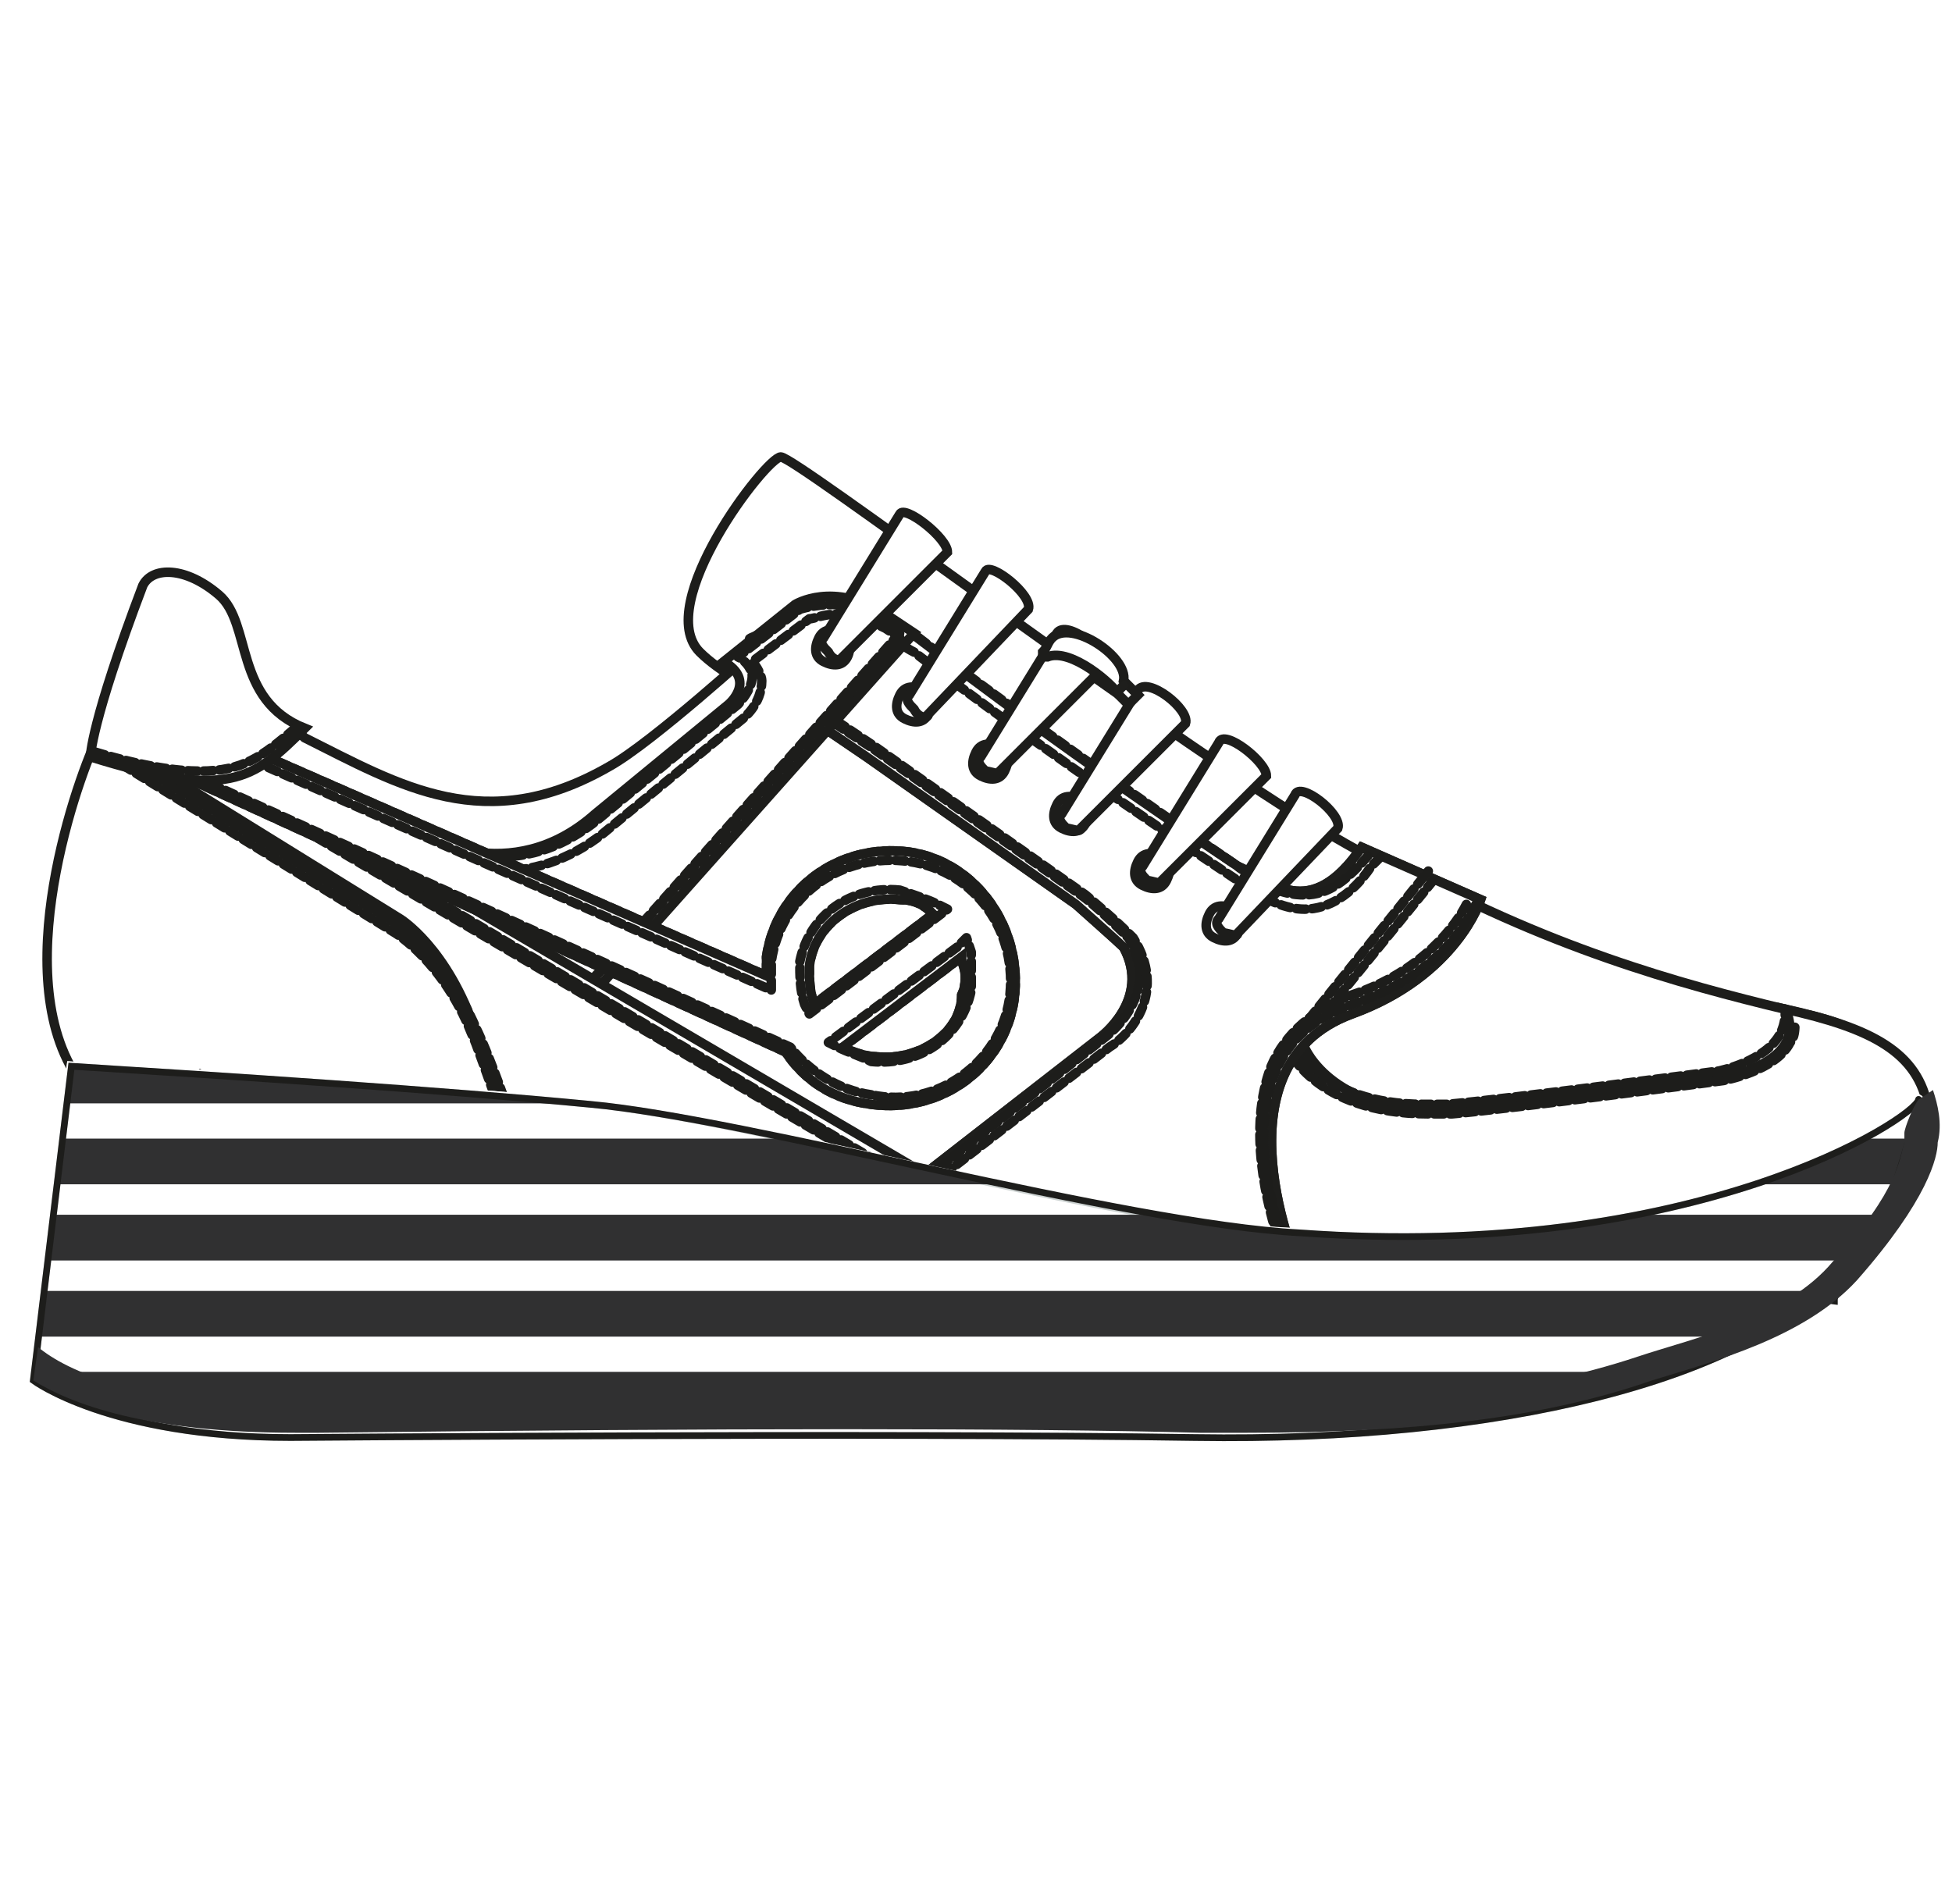 <?xml version="1.0" encoding="utf-8"?>
<!-- Generator: Adobe Illustrator 27.8.0, SVG Export Plug-In . SVG Version: 6.00 Build 0)  -->
<svg version="1.1" id="Calque_1" xmlns="http://www.w3.org/2000/svg" xmlns:xlink="http://www.w3.org/1999/xlink" x="0px" y="0px"
	 viewBox="0 0 41 40" style="enable-background:new 0 0 41 40;" xml:space="preserve">
<style type="text/css">
	.st0{fill:none;}
	.st1{clip-path:url(#SVGID_00000072996173946520453800000006335281259379776920_);}
	.st2{fill:#F6ECD8;}
	.st3{fill:none;stroke:#F6ECD8;stroke-width:4.000000e-02;stroke-miterlimit:10;}
	.st4{fill:#FFFFFF;stroke:#1D1D1B;stroke-width:0.2;stroke-miterlimit:10;}
	.st5{fill:none;stroke:#1D1D1B;stroke-width:0.2;stroke-linecap:round;stroke-linejoin:round;stroke-dasharray:0.2,0.13;}
	
		.st6{fill:url(#SVGID_00000091010692289224960850000017892814085070810506_);stroke:#1E1E1C;stroke-width:0.2;stroke-miterlimit:10;}
	.st7{fill:url(#SVGID_00000073001280028496865280000006528766473660553649_);}
	.st8{fill:none;stroke:#1E1E1C;stroke-width:0.2;stroke-miterlimit:10;}
	.st9{fill:#FFFFFF;}
	
		.st10{fill:url(#SVGID_00000125572267819080318430000011139765474750989238_);stroke:#1E1E1C;stroke-width:0.2;stroke-miterlimit:10;}
	
		.st11{fill:none;stroke:#1E181A;stroke-width:8.000000e-02;stroke-linecap:round;stroke-linejoin:round;stroke-dasharray:0.51,0.34;}
	.st12{fill:#FFFFFF;stroke:#1E1E1C;stroke-width:0.21;stroke-miterlimit:10;}
	.st13{clip-path:url(#SVGID_00000129924148414789582000000018390473081376787900_);}
	.st14{clip-path:url(#SVGID_00000110466117581771231310000015119122455915215270_);}
	.st15{fill:none;stroke:#FFFFFF;stroke-width:1.59;stroke-linecap:round;stroke-linejoin:round;}
	.st16{fill:none;stroke:#FFFFFF;stroke-width:0.2;stroke-miterlimit:10;}
	.st17{fill:none;stroke:#1E1E1C;stroke-width:0.2;stroke-linecap:round;stroke-linejoin:round;stroke-dasharray:0.66,0.66;}
	.st18{clip-path:url(#SVGID_00000085947466753808532250000015423229343112531361_);}
	.st19{fill:#D28FBE;}
	.st20{clip-path:url(#SVGID_00000123423509100317930430000010941116668526033852_);}
	.st21{fill:none;stroke:#CCD2D1;stroke-width:0.14;stroke-miterlimit:10;}
	.st22{clip-path:url(#SVGID_00000105411927843762906480000002323515477907830917_);}
	.st23{fill:none;stroke:#303031;stroke-width:0.96;stroke-miterlimit:10;}
	.st24{fill:none;stroke:#1D1D1B;stroke-width:0.14;stroke-miterlimit:10;}
	.st25{fill:#303031;}
</style>
<pattern  y="40" width="7.9" height="8.2" patternUnits="userSpaceOnUse" id="Nouvelle_nuance_de_motif_9" viewBox="0 -8.2 7.9 8.2" style="overflow:visible;">
	<g>
		<rect y="-8.2" class="st0" width="7.9" height="8.2"/>
		<g>
			<rect x="0" y="-8.2" class="st0" width="7.9" height="8.2"/>
			<g>
				<defs>
					<rect id="SVGID_1_" x="0" y="-8.2" width="7.9" height="8.2"/>
				</defs>
				<clipPath id="SVGID_00000158026365043166913740000016015992198924249263_">
					<use xlink:href="#SVGID_1_"  style="overflow:visible;"/>
				</clipPath>
				<g style="clip-path:url(#SVGID_00000158026365043166913740000016015992198924249263_);">
					<path class="st2" d="M0.6-6.9H0v0.6c0.4,0,0.9,0.1,0.9,0.2S0.4-5.9,0-5.9v0.6h0.5c0.4,0,1.6,0.9,1.6,1.3S0.9-2.8,0.5-2.8H0v0.7
						c0.4,0,0.9,0.1,0.9,0.2c0,0.1-0.6,0.2-0.9,0.2v0.5h0.6C1-1.2,2.1-0.4,2.2,0h3.6C5.9-0.4,7-1.2,7.4-1.2h0.5v-0.5
						C7.6-1.8,7-1.9,7-2s0.5-0.2,0.9-0.2v-0.7H7.4C7-2.8,5.8-3.8,5.8-4.1S7-5.4,7.4-5.4h0.5V-6C7.6-6,7-6.1,7-6.2s0.5-0.2,0.9-0.2
						v-0.6H7.4c-0.4,0-1.6-0.9-1.6-1.2H2.2C2.1-7.8,1-6.9,0.6-6.9L0.6-6.9z M4.5-3.2c0.4,0,1.6,0.9,1.6,1.3S4.9-0.7,4.5-0.7H3.4
						C3-0.7,1.8-1.6,1.8-2S3-3.2,3.4-3.2H4.5z M3.4-7.4h1.1c0.4,0,1.6,0.9,1.6,1.3S4.9-4.9,4.5-4.9H3.4C3-4.9,1.8-5.8,1.8-6.1
						S3-7.4,3.4-7.4z"/>
					<path class="st3" d="M7.9-1.8C7.6-1.8,7-1.9,7-2s0.5-0.2,0.9-0.2 M7.9-2.8H7.4C7-2.8,5.8-3.8,5.8-4.1S7-5.3,7.4-5.3h0.5
						 M7.9-5.9C7.6-5.9,7-6,7-6.1s0.5-0.2,0.9-0.2 M7.9-6.9H7.4c-0.4,0-1.6-0.9-1.6-1.3 M2.2-8.2C2.1-7.8,1-6.9,0.6-6.9H0 M0-6.3
						c0.4,0,0.9,0.1,0.9,0.2S0.4-5.9,0-5.9 M0-5.3h0.5c0.4,0,1.6,0.9,1.6,1.3S0.9-2.8,0.5-2.8H0 M0-2.2c0.4,0,0.9,0.1,0.9,0.2
						c0,0.1-0.6,0.2-0.9,0.2 M0-1.2h0.6C1-1.2,2.1-0.4,2.2,0 M5.8,0C5.9-0.4,7-1.2,7.4-1.2h0.5 M4.5-3.2c0.4,0,1.6,0.9,1.6,1.3
						S4.9-0.7,4.5-0.7H3.4C3-0.7,1.8-1.6,1.8-2S3-3.2,3.4-3.2H4.5z M3.4-7.4h1.1c0.4,0,1.6,0.9,1.6,1.3S4.9-4.9,4.5-4.9H3.4
						C3-4.9,1.8-5.8,1.8-6.1S3-7.4,3.4-7.4z"/>
				</g>
			</g>
		</g>
	</g>
</pattern>
<rect x="0.6" class="st0" width="40" height="40"/>
<path class="st4" d="M29.9,18.6c-0.8-0.4-1.7-0.9-2.7-1.5c-3.5-2.2-10.5-7.5-10.8-7.5c-0.3,0-2.7,3.1-1.7,4.1c0.8,0.8,3,1.7,4.1,1.9
	c0.9-0.6-0.7-1.2,1.4,0.1c0.3,0.2,8.4,6.9,8.6,7C28.9,22.7,30.8,20.9,29.9,18.6L29.9,18.6z"/>
<path class="st4" d="M39.8,23.5c-0.2-1.2-0.1-1.8-1.9-2.2c-2.1-0.5-4.9-1.2-8.1-2.9c-0.9,1.7-2.6,1.3-3.3,1
	c-4.2-2.8-6.3-4.6-6.6-4.8c-1.7-1.2-3-1.9-4-1c0,0-2.2,2-3.1,2.5c-2.6,1.5-4.4,0.4-6.4-0.6C6.1,15.2,3.1,13,3,13.5
	c-0.1,0.2-0.2,0.9-0.3,1.1c-0.4,0.7-0.6,1.6-0.9,2.4c-0.9,2.3-0.7,4.2,0,5.1L2,22c0.3,0.5,0.4,0.7,0.1,0h0c0.1,0.1,0,0.2,0.1,0.2
	c0.1,0.1,0.2,0.1,0.3,0.2c0.4,0.2,0.8,0.5,1.2,0.7c0.7,0.4,1.5,0.8,2.2,1.2c0.6,0.2,1.5,4.2,2.2,4.4c0.8-0.1,2.3-4.1,2.9-4.2
	l4.2,4.7c0-0.1,0-0.1,0.1-0.2l-4-4.5l0.3-0.2l11.6,5.2c0.1-0.1,0.2-0.1,0.4-0.2c1.4,0.1,2.9,0.1,4.2,0c0.4,0.1,0.7,0.2,1,0
	c2.3-0.1,3.9-0.3,3.9-0.3c-0.1-0.3,4.8-1.2,4.7-1.4l0.2-0.5l0.8,0.1c0-0.1,0.2-0.4,0.3-0.4C38.8,26.5,39.7,23.7,39.8,23.5L39.8,23.5
	z"/>
<path class="st4" d="M37.5,27.7l0.2-0.5l0.8,0.1c0-0.1,0.2-0.4,0.3-0.4c0.1-0.2,1.1-1.7,1.5-3.1c0.1-0.4,0.2-0.5,0.2-0.5
	c-0.2-1.2-1.2-1.7-3-2.1c0.5,1.1-1.2,1.4-1.2,1.4s-4.5,0.5-5.7,0.7c-2.6,0.2-3.2-1.3-3.2-1.3l0.3-1.5l-1.7,1.8l-3.8,3.6
	c0,0,0.1,3.4,0,3.6l1.2,0.2c0.1-0.1,0.2-0.1,0.4-0.2c1.4,0.1,2.9,0.1,4.2,0c0.4,0.1,0.7,0.2,1,0c2.3-0.1,3.9-0.3,3.9-0.3
	C32.7,28.8,37.5,27.9,37.5,27.7L37.5,27.7z"/>
<path class="st5" d="M27.3,20.8l-0.2,1l0,0c0,0.1,0.6,1.4,2.8,1.4c0.2,0,0.4,0,0.5,0c1.2-0.1,5.7-0.7,5.7-0.7s1-0.2,1.3-0.8
	c0.1-0.2,0.1-0.4,0.1-0.5"/>
<path class="st5" d="M27.1,21.3L27,21.8l0,0.1c0,0.1,0.6,1.5,3,1.5c0.2,0,0.4,0,0.5,0c1.2-0.1,5.7-0.7,5.7-0.7c0,0,1.1-0.2,1.4-0.8
	c0.1-0.1,0.1-0.3,0.1-0.4"/>
<linearGradient id="SVGID_00000156548778741639584090000017115531275197882047_" gradientUnits="userSpaceOnUse" x1="15.72" y1="22.329" x2="31.17" y2="22.329" gradientTransform="matrix(1 0 0 -1 0 42)">
	<stop  offset="0" style="stop-color:#C3A556"/>
	<stop  offset="0.18" style="stop-color:#E3CD95"/>
	<stop  offset="0.45" style="stop-color:#F0DFB1"/>
	<stop  offset="0.59" style="stop-color:#D9C182"/>
	<stop  offset="1" style="stop-color:#D1B878"/>
</linearGradient>
<path style="fill:url(#SVGID_00000156548778741639584090000017115531275197882047_);stroke:#1E1E1C;stroke-width:0.2;stroke-miterlimit:10;" d="
	M15.7,14.2c1-0.9,0.4,0,0.9-0.4c1.2-1,1.2-1.4,2.4-0.6c0.3,0.2,2.8,2.2,7,5c0.7,0.3,1.5,1.2,2.6-0.4l2.5,1.1c0,0-0.5,1.6-2.7,2.4
	c-3,1.1-1.1,5.4-1.1,5.4l-8.7-1.4l4.5-3.5c0,0,1.1-0.8,0.5-1.9c-0.1-0.1-1-0.9-1-0.9l-4.4-3.1L15.7,14.2L15.7,14.2z"/>
<linearGradient id="SVGID_00000062161160076636981050000005033140216617956240_" gradientUnits="userSpaceOnUse" x1="15.72" y1="22.329" x2="31.17" y2="22.329" gradientTransform="matrix(1 0 0 -1 0 42)">
	<stop  offset="0.36" style="stop-color:#FFFFFF"/>
	<stop  offset="0.5" style="stop-color:#FFFFFF"/>
	<stop  offset="0.63" style="stop-color:#FFFFFF"/>
</linearGradient>
<path style="fill:url(#SVGID_00000062161160076636981050000005033140216617956240_);" d="M15.7,14.2c1-0.9,0.4,0,0.9-0.4
	c1.2-1,1.2-1.4,2.4-0.6c0.3,0.2,2.8,2.2,7,5c0.7,0.3,1.5,1.2,2.6-0.4l2.5,1.1c0,0-0.5,1.6-2.7,2.4c-3,1.1-1.1,5.4-1.1,5.4l-8.7-1.4
	l4.5-3.5c0,0,1.1-0.8,0.5-1.9c-0.1-0.1-1-0.9-1-0.9l-4.4-3.1L15.7,14.2L15.7,14.2z"/>
<path class="st8" d="M15.7,14.2c1-0.9,0.4,0,0.9-0.4c1.2-1,1.2-1.4,2.4-0.6c0.3,0.2,2.8,2.2,7,5c0.7,0.3,1.5,1.2,2.6-0.4l2.5,1.1
	c0,0-0.5,1.6-2.7,2.4c-3,1.1-1.1,5.4-1.1,5.4l-8.7-1.4l4.5-3.5c0,0,1.1-0.8,0.5-1.9c-0.1-0.1-1-0.9-1-0.9l-4.4-3.1L15.7,14.2
	L15.7,14.2z"/>
<path class="st5" d="M31,19c-0.2,0.4-0.8,1.5-2.6,2.1c-0.8,0.3-1.3,0.7-1.6,1.4c-0.6,1.4,0,3.2,0.3,3.9L19,25.1l4.2-3.3
	c0.4-0.3,1.1-1.1,0.5-2.1c-0.1-0.1-0.7-0.7-1-0.9l-4.4-3.1l-2.9-1.9c0.2-0.2,0.3-0.2,0.3-0.3s0.1-0.1,0.3-0.2c0.6-0.5,1-0.7,1.5-0.7
	c0.4,0,0.8,0.2,1.5,0.6c0,0,0.2,0.1,0.3,0.2c0.9,0.7,3.2,2.4,6.7,4.8c0.1,0.1,0.2,0.1,0.3,0.2c0.3,0.2,0.6,0.4,1.1,0.4
	c0.5,0,0.9-0.3,1.4-0.9"/>
<path class="st5" d="M30.8,19c-0.2,0.4-0.9,1.4-2.4,1.9c-0.8,0.3-1.4,0.8-1.7,1.5c-0.5,1.3-0.1,2.9,0.2,3.8L19.4,25l3.9-3
	c0.5-0.3,1.2-1.2,0.5-2.3c-0.1-0.1-0.4-0.4-1-0.9l-4.4-3.1l-2.7-1.8c0.1-0.1,0.1-0.1,0.1-0.1c0,0,0.1-0.1,0.3-0.2
	c0.6-0.5,1-0.7,1.4-0.7c0.4,0,0.8,0.2,1.4,0.6c0,0,0.1,0.1,0.3,0.2c0.9,0.7,3.2,2.4,6.8,4.8c0.1,0.1,0.2,0.1,0.3,0.2
	c0.3,0.2,0.7,0.4,1.1,0.4c0.5,0,1-0.3,1.4-0.9L29,18"/>
<path class="st4" d="M8.8,17.5c0,0,1.9,1.2,3.7-0.4l2.8-2.3c0,0,0.6-0.5-0.1-0.9l1.5-1.2c0,0,0.8-0.5,1.9,0.2l0.6,0.4l-7.3,8.2l-7-1
	l-0.4-5.1L8.8,17.5L8.8,17.5z"/>
<path class="st5" d="M5,20.4l-0.3-4.9l4.1,2c0,0,0.8,0.5,1.7,0.5c0.8,0,1.5-0.3,2.2-0.9l2.8-2.3c0,0,0.3-0.3,0.3-0.6
	c0-0.1-0.1-0.3-0.3-0.4l1.3-1c0,0,0.3-0.1,0.7-0.1s0.7,0.1,1,0.3l0.4,0.3l-7.1,8C11.8,21.4,5,20.4,5,20.4z"/>
<path class="st5" d="M5.2,20.3l-0.3-4.6l0.2,0l3.6,2.1c0,0,0.8,0.5,1.8,0.5c0.8,0,1.6-0.3,2.3-0.9l2.8-2.3c0,0,0.4-0.3,0.4-0.8
	c0-0.1-0.1-0.3-0.2-0.4l1.2-0.9c0.1,0,0.3-0.1,0.6-0.1c0.3,0,0.6,0.1,1,0.3l0.3,0.2l-7,7.8L5.2,20.3L5.2,20.3z"/>
<path class="st9" d="M3.3,15.2l16.2,9.5l-3.7,2.3c0,0-10-2-10.5-2.5c-0.5-0.4-2.2-6.3-2.2-6.3S3.3,15.2,3.3,15.2z"/>
<path class="st4" d="M3.3,15.2l16.2,9.5l-3.7,2.3c0,0-10-2-10.5-2.5c-0.5-0.4-2.2-6.3-2.2-6.3S3.3,15.2,3.3,15.2z"/>
<pattern  id="SVGID_00000004520025134436082680000011232584528846573737_" xlink:href="#Nouvelle_nuance_de_motif_9" patternTransform="matrix(1.3 0 0 -1.3 1440.792 -22690.633)">
</pattern>
<path style="fill:url(#SVGID_00000004520025134436082680000011232584528846573737_);stroke:#1E1E1C;stroke-width:0.2;stroke-miterlimit:10;" d="
	M8.9,20.5C8.9,20.5,9,20.5,8.9,20.5c-0.7-0.3-1.5-0.6-2.2-1c-0.7-0.3-1.4-0.7-2-1.1l0.2,2.1l3.8,0.5C8.6,20.9,8.7,20.6,8.9,20.5
	L8.9,20.5z"/>
<path class="st5" d="M15.7,26.9c-3.9-0.8-10.1-2.1-10.4-2.4c-0.3-0.3-1.5-3.9-2.1-6.1l0.2-2.9l15.7,9.3L15.7,26.9L15.7,26.9z"/>
<path class="st5" d="M15.7,26.8c-4.7-1-10-2.1-10.3-2.4c-0.2-0.2-1.2-2.9-2-6l0.2-2.6l15.3,9L15.7,26.8L15.7,26.8z"/>
<path class="st4" d="M8.4,19.3l-6.3-3.9c-0.3,0.5-2,4.9-0.5,7.2l-0.1,0.5c0.3,0.5,0.9,2.9,0.6,2.2l-0.3-1.2c0.1,0.1,0.8,1.4,0.8,1.4
	c0.1,0.1,1,1.2,1.1,1.2c0.4,0.2-0.7-3.9-0.3-3.6c0.7,0.4,1.5,0.8,2.2,1.2c0.2,0,0.3,0.4,0.5,0.9l0.5-0.1l5.2,1.2
	c0,0-1.6-4.1-1.8-4.6C9.4,19.9,8.4,19.3,8.4,19.3L8.4,19.3z"/>
<path class="st5" d="M2.3,15.7l6,3.7c0,0,1,0.6,1.7,2.2c0.1,0.2,0.4,0.9,0.7,1.8"/>
<path class="st5" d="M2.3,15.9l6,3.7c0,0,1,0.6,1.6,2.1c0.1,0.2,0.3,0.8,0.7,1.9"/>
<line class="st11" x1="4.2" y1="22.5" x2="4.2" y2="22.5"/>
<line class="st11" x1="4.2" y1="22.5" x2="4.2" y2="22.5"/>
<path class="st12" d="M8.5,23.9c-0.1,0.3-0.1,0.6-0.1,0.6C8.4,24.6,8.7,24.2,8.5,23.9z"/>
<g>
	<g>
		<path class="st4" d="M17.8,13.8c-0.1,0.2-0.3,0.2-0.5,0.1c-0.2-0.1-0.2-0.3-0.1-0.5s0.3-0.2,0.5-0.1
			C17.8,13.4,17.9,13.6,17.8,13.8z"/>
		<path class="st4" d="M19.9,11.6l-2.2,2.2c0,0.1-0.2,0.1-0.3-0.1l0,0c-0.1-0.1-0.2-0.2-0.1-0.3l1.6-2.6
			C19,10.6,19.9,11.3,19.9,11.6L19.9,11.6z"/>
	</g>
	<g>
		<path class="st4" d="M19.5,15c-0.1,0.2-0.3,0.2-0.5,0.1c-0.2-0.1-0.2-0.3-0.1-0.5s0.3-0.2,0.5-0.1C19.6,14.6,19.6,14.8,19.5,15z"
			/>
		<path class="st4" d="M21.6,12.8L19.5,15c0,0.1-0.2,0.1-0.3-0.1l0,0c-0.1-0.1-0.2-0.2-0.1-0.3l1.6-2.6
			C20.8,11.8,21.7,12.5,21.6,12.8L21.6,12.8z"/>
	</g>
	<g>
		<path class="st4" d="M21.1,16.2c-0.1,0.2-0.3,0.2-0.5,0.1s-0.2-0.3-0.1-0.5s0.3-0.2,0.5-0.1C21.2,15.8,21.2,16,21.1,16.2z"/>
		<path class="st4" d="M23.2,14l-2.2,2.2c0,0.1-0.2,0-0.3,0l0,0c-0.1-0.1-0.2-0.2-0.1-0.3l1.6-2.6C22.4,13,23.3,13.7,23.2,14
			L23.2,14z"/>
	</g>
	<g>
		<path class="st4" d="M22.8,17.3c-0.1,0.2-0.3,0.2-0.5,0.1s-0.2-0.3-0.1-0.5s0.3-0.2,0.5-0.1S22.9,17.2,22.8,17.3z"/>
		<path class="st4" d="M24.9,15.2l-2.2,2.2c0,0.1-0.2,0-0.3,0l0,0c-0.1-0.1-0.2-0.2-0.1-0.3l1.6-2.6C24.1,14.2,25,14.9,24.9,15.2
			L24.9,15.2z"/>
	</g>
	<g>
		<path class="st4" d="M24.5,18.5c-0.1,0.2-0.3,0.2-0.5,0.1s-0.2-0.3-0.1-0.5s0.3-0.2,0.5-0.1S24.6,18.3,24.5,18.5z"/>
		<path class="st4" d="M26.6,16.3l-2.2,2.2c0,0.1-0.2,0-0.3,0l0,0c-0.1-0.1-0.2-0.2-0.1-0.3l1.6-2.6C25.7,15.3,26.6,16,26.6,16.3
			L26.6,16.3z"/>
	</g>
	<g>
		<path class="st4" d="M26,19.6c-0.1,0.2-0.3,0.2-0.5,0.1s-0.2-0.3-0.1-0.5s0.3-0.2,0.5-0.1S26.1,19.4,26,19.6z"/>
		<path class="st4" d="M28.1,17.4L26,19.6c0,0.1-0.2,0-0.3,0l0,0c-0.1-0.1-0.2-0.2-0.1-0.3l1.6-2.6C27.3,16.4,28.2,17.1,28.1,17.4
			L28.1,17.4z"/>
	</g>
</g>
<g>
	<defs>
		<path id="SVGID_00000023961561920979330150000001588685573802705342_" d="M12.4,23.2c-3.1-0.3-7.7-0.6-10.9-0.8L0.7,29
			c0,0,1.6,1.2,5.4,1.2c0,0,12.7-0.1,19,0c6.4,0.1,10.7-0.7,12.6-2.9c0,0,1.5-0.7,2-1.9c0.5-1.2,0.5-2.2,0.4-2.2
			c-0.1,0.4-4.6,3.4-12.9,2.8C23.6,25.8,15.7,23.5,12.4,23.2L12.4,23.2z"/>
	</defs>
	<clipPath id="SVGID_00000165220888703143034970000003888341396592907432_">
		<use xlink:href="#SVGID_00000023961561920979330150000001588685573802705342_"  style="overflow:visible;"/>
	</clipPath>
	<g style="clip-path:url(#SVGID_00000165220888703143034970000003888341396592907432_);">
		<path class="st9" d="M26,23.7c-0.3,0-0.6,0-0.9,0c-3.6-0.2-10-0.5-18.5-0.8c-0.3,0-0.5,0-0.5,0c-3.1-0.2-4.6-1-5.4-1.5L1,20.8
			c0.7,0.5,2.2,1.2,5.1,1.4c0,0,0.2,0,0.5,0c8.5,0.3,14.9,0.6,18.5,0.8c4.3,0.3,8.4,0.1,10.6-0.5c1.1-0.3,3.1-0.8,4.1-1.9l0.4,0.4
			c-1.1,1.2-3.2,1.8-4.4,2.1C33.3,23.8,29.3,23.9,26,23.7z"/>
	</g>
</g>
<path class="st5" d="M19.1,17.9c-1.5-0.2-2.8,0.8-3,2.2c0,0.1,0,0.3,0,0.4L3.1,14.8l-0.8,0.8l14.2,6.5c0.4,0.6,1,1,1.8,1.1
	c1.5,0.2,2.8-0.8,3-2.2C21.5,19.5,20.5,18.1,19.1,17.9L19.1,17.9z M17.1,21.1C17,20.8,17,20.6,17,20.3c0.1-0.9,1-1.5,1.9-1.4
	c0.3,0,0.5,0.1,0.7,0.3l0,0L17.1,21.1L17.1,21.1L17.1,21.1z M18.4,22.2c-0.2,0-0.5-0.1-0.7-0.2l0,0l2.5-1.9l0,0l0,0.1
	c0.1,0.2,0.1,0.5,0,0.7C20.2,21.7,19.3,22.3,18.4,22.2L18.4,22.2z"/>
<path class="st4" d="M19.1,17.9c-1.5-0.2-2.8,0.8-3,2.2c0,0.1,0,0.3,0,0.4L3.1,14.8l-0.8,0.8l14.2,6.5c0.4,0.6,1,1,1.8,1.1
	c1.5,0.2,2.8-0.8,3-2.2C21.5,19.5,20.5,18.1,19.1,17.9L19.1,17.9z M17.1,21.1C17,20.8,17,20.6,17,20.3c0.1-0.9,1-1.5,1.9-1.4
	c0.3,0,0.5,0.1,0.7,0.3l0,0L17.1,21.1L17.1,21.1L17.1,21.1z M18.4,22.2c-0.2,0-0.5-0.1-0.7-0.2l0,0l2.5-1.9l0,0l0,0.1
	c0.1,0.2,0.1,0.5,0,0.7C20.2,21.7,19.3,22.3,18.4,22.2L18.4,22.2z"/>
<path class="st5" d="M18.3,23c-0.7-0.1-1.3-0.5-1.7-1l0,0L2.3,15.5L3.1,15l13.1,5.8v-0.2c0-0.1,0-0.2,0-0.4c0.2-1.4,1.5-2.3,2.9-2.1
	c1.4,0.2,2.3,1.5,2.1,2.9C21,22.3,19.7,23.3,18.3,23z M20.1,19.9l-2.7,2l0.2,0.1c0.2,0.1,0.5,0.2,0.7,0.3c1,0.1,1.9-0.5,2.1-1.5
	c0-0.3,0-0.5,0-0.8l-0.1-0.3L20.1,19.9L20.1,19.9z M18.9,18.7c-1-0.1-1.9,0.5-2.1,1.5c0,0.3,0,0.6,0.1,0.9l0.1,0.2l2.9-2.2l-0.2-0.1
	C19.5,18.9,19.2,18.8,18.9,18.7z"/>
<path class="st4" d="M6.4,15.3c-1.5-0.6-1.1-2.2-1.8-2.8S3.2,11.9,3,12.3c-1.1,2.9-1.1,3.6-1.1,3.6C4.8,16.8,5.3,16.4,6.4,15.3z"/>
<path class="st5" d="M6.2,15.3c-0.7,0.6-1.1,0.9-2,0.9l0,0c-0.5,0-1.2-0.1-2.2-0.4"/>
<line class="st5" x1="27.5" y1="21.4" x2="30" y2="18.3"/>
<line class="st5" x1="27.9" y1="21.2" x2="30.1" y2="18.5"/>
<g>
	<path class="st9" d="M12.4,23.2c-3.1-0.3-7.7-0.6-10.9-0.8L0.7,29c0,0,1.6,1.2,5.4,1.2c0,0,12.7-0.1,19,0
		c6.4,0.1,11.6-1.2,13.5-3.4c0,0,0.5-0.1,1-1.4c0.5-1.2,0.7-2.4,0.7-2.3c-0.1,0.4-4.7,3.4-13.1,2.8C23.6,25.8,15.7,23.5,12.4,23.2
		L12.4,23.2z"/>
	<g>
		<defs>
			<path id="SVGID_00000145027901552581587780000001642328589053220274_" d="M12.4,23.2c-3.1-0.3-7.7-0.6-10.9-0.8L0.7,29
				c0,0,1.6,1.2,5.4,1.2c0,0,12.7-0.1,19,0c6.4,0.1,11.6-1.2,13.5-3.4c0,0,0.5-0.1,1-1.4c0.5-1.2,0.7-2.4,0.7-2.3
				c-0.1,0.4-4.7,3.4-13.1,2.8C23.6,25.8,15.7,23.5,12.4,23.2L12.4,23.2z"/>
		</defs>
		<clipPath id="SVGID_00000111905040429352993670000012844021334075419541_">
			<use xlink:href="#SVGID_00000145027901552581587780000001642328589053220274_"  style="overflow:visible;"/>
		</clipPath>
		<g style="clip-path:url(#SVGID_00000111905040429352993670000012844021334075419541_);">
			<g>
				<path class="st15" d="M39.3,26.1c-0.8,0.9-2.4,1-4,1.5c-2.2,0.7-5,1.1-8.7,1.1c-0.2,0-0.5,0-0.7,0c-3.2-0.1-8.7-0.5-14.3-0.4
					c-1.4,0-3,0-4.6,0c-0.3,0-0.4,0-0.5,0c-3-0.1-4.7-0.5-5.6-0.9"/>
				<path class="st15" d="M40.2,23.4c-0.3,0.5-1.8,1.4-4.1,2.1c-2.2,0.7-5.1,1.1-8.9,1c-0.2,0-0.5,0-0.7,0
					c-3.7-0.3-10.4-1.6-14.4-1.8c-1.4-0.1-3-0.1-4.7-0.2c-0.2,0-0.4,0-0.5,0c-2.4-0.1-4.3-0.3-5.8-0.5"/>
			</g>
		</g>
	</g>
	<path class="st16" d="M12.4,23.2c-3.1-0.3-7.7-0.6-10.9-0.8L0.7,29c0,0,1.6,1.2,5.4,1.2c0,0,12.7-0.1,19,0
		c6.4,0.1,11.6-1.2,13.5-3.4c0,0,0.5-0.1,1-1.4c0.5-1.2,0.7-2.4,0.7-2.3c-0.1,0.4-4.7,3.4-13.1,2.8C23.6,25.8,15.7,23.5,12.4,23.2
		L12.4,23.2z"/>
</g>
<path class="st0" d="M40,23.8c0,0.1,0,0.2,0,0.2c-0.1,0.3-0.1,1-1.5,2.5c-1,1.2-2.9,1.6-4.1,2c-2.4,0.8-5.3,1.1-9.3,1
	c-3.6-0.1-10.1-0.1-18.5,0c-0.3,0-0.5,0-0.5,0c-3.3,0-4.8-0.7-5.4-1.2l-0.1,0.7c0.8,0.5,2.4,1.1,5.5,1.1c0,0,0.2,0,0.5,0
	c8.5-0.1,14.9-0.1,18.5,0c0.3,0,0.6,0,1,0c3.5,0,6.2-0.3,8.5-1.1c1.3-0.4,3.2-0.9,4.3-2.1c1.5-1.7,1.7-2.6,1.7-2.9
	c0.1-0.4,0-0.8-0.1-1.1l-0.3,0.2C40.2,23.2,40,23.7,40,23.8z"/>
<path class="st4" d="M23.6,14.3c0.1-0.5-1.1-1.3-1.5-0.9c-0.1,0.1-0.1,0.2-0.2,0.3c0,0.1,0,0.1,0.1,0.1c0.5-0.2,1.4,0.6,1.5,0.8
	l0.2,0.2l0.2-0.2L23.6,14.3L23.6,14.3z"/>
<line class="st17" x1="23.6" y1="14.4" x2="23.5" y2="14.5"/>
<g>
	<defs>
		<path id="SVGID_00000152955937483188343770000006224020343425335682_" d="M12.3,23.4c-3.1-0.3-7.7-0.6-10.9-0.8l-0.8,6.6
			c0,0,1.6,1.2,5.4,1.2c0,0,12.6-0.1,19,0c6.4,0.1,10.7-0.7,12.6-2.9c0,0,1.5-0.7,2-1.9c0.5-1.2,0.5-2.2,0.4-2.2
			c-0.1,0.4-4.6,3.4-12.9,2.8C23.6,26,15.7,23.7,12.3,23.4L12.3,23.4z"/>
	</defs>
	<clipPath id="SVGID_00000144307526760522225560000011554094520307847103_">
		<use xlink:href="#SVGID_00000152955937483188343770000006224020343425335682_"  style="overflow:visible;"/>
	</clipPath>
	<g style="clip-path:url(#SVGID_00000144307526760522225560000011554094520307847103_);">
		<path class="st19" d="M25.9,23.9c-0.3,0-0.6,0-0.9,0c-3.6-0.2-10-0.5-18.5-0.8C6.2,23,6,23,6,23c-3.1-0.2-4.6-1-5.4-1.5L0.9,21
			c0.7,0.4,2.2,1.2,5.1,1.4c0,0,0.2,0,0.5,0c8.5,0.3,14.9,0.6,18.5,0.8c4.3,0.3,8.4,0.1,10.6-0.5c1.1-0.3,3.1-0.8,4.1-1.9l0.4,0.4
			c-1.1,1.2-3.2,1.8-4.4,2.1C33.2,24,29.2,24.1,25.9,23.9L25.9,23.9z"/>
	</g>
</g>
<g>
	<path class="st9" d="M12.4,23.2c-3.1-0.3-7.7-0.6-10.9-0.8L0.7,29c0,0,1.6,1.2,5.4,1.2c0,0,12.6-0.1,19,0
		c6.4,0.1,11.6-1.2,13.5-3.4c0,0,0.5-0.1,1-1.4c0.5-1.2,0.7-2.4,0.7-2.3c-0.1,0.4-4.7,3.4-13,2.8C23.7,25.8,15.7,23.5,12.4,23.2
		L12.4,23.2z"/>
	<g>
		<defs>
			<path id="SVGID_00000005268865180102276900000005192871539601956795_" d="M12.4,23.2c-3.1-0.3-7.7-0.6-10.9-0.8L0.7,29
				c0,0,1.6,1.2,5.4,1.2c0,0,12.6-0.1,19,0c6.4,0.1,11.6-1.2,13.5-3.4c0,0,0.5-0.1,1-1.4c0.5-1.2,0.7-2.4,0.7-2.3
				c-0.1,0.4-4.7,3.4-13,2.8C23.7,25.8,15.7,23.5,12.4,23.2L12.4,23.2z"/>
		</defs>
		<clipPath id="SVGID_00000088845251351919821990000003046649124812937615_">
			<use xlink:href="#SVGID_00000005268865180102276900000005192871539601956795_"  style="overflow:visible;"/>
		</clipPath>
		<g style="clip-path:url(#SVGID_00000088845251351919821990000003046649124812937615_);">
			<g>
				<path class="st15" d="M39.3,26c-0.8,0.9-2.4,1-4,1.5c-2.2,0.7-5,1.1-8.7,1.1c-0.2,0-0.5,0-0.7,0c-3.2-0.1-8.7-0.5-14.2-0.4
					c-1.4,0-3,0-4.6,0c-0.3,0-0.4,0-0.5,0c-3-0.1-4.7-0.5-5.6-0.9"/>
				<path class="st15" d="M40.2,23.4c-0.3,0.5-1.8,1.4-4,2.1c-2.2,0.7-5.1,1.1-8.9,1c-0.2,0-0.5,0-0.7,0c-3.7-0.3-10.4-1.6-14.4-1.8
					c-1.4-0.1-3-0.1-4.7-0.2c-0.2,0-0.4,0-0.5,0c-2.4-0.1-4.3-0.3-5.8-0.5"/>
			</g>
		</g>
	</g>
	<path class="st16" d="M12.4,23.2c-3.1-0.3-7.7-0.6-10.9-0.8L0.7,29c0,0,1.6,1.2,5.4,1.2c0,0,12.6-0.1,19,0
		c6.4,0.1,11.6-1.2,13.5-3.4c0,0,0.5-0.1,1-1.4c0.5-1.2,0.7-2.4,0.7-2.3c-0.1,0.4-4.7,3.4-13,2.8C23.7,25.8,15.7,23.5,12.4,23.2
		L12.4,23.2z"/>
</g>
<path class="st21" d="M12.4,23.2c-3.1-0.3-7.7-0.6-10.9-0.8L0.7,29c0,0,1.6,1.2,5.4,1.2c0,0,12.6-0.1,19,0
	c6.4,0.1,11.6-1.2,13.5-3.4c0,0,0.5-0.1,1-1.4c0.5-1.2,0.7-2.4,0.7-2.3c-0.1,0.4-4.7,3.4-13,2.8C23.7,25.8,15.7,23.5,12.4,23.2
	L12.4,23.2z"/>
<g>
	<g>
		<defs>
			<path id="SVGID_00000056422255848193228170000000862715636594128314_" d="M12.4,23.2c-3.1-0.3-7.7-0.6-10.9-0.8L0.7,29
				c0,0,1.6,1.2,5.4,1.2c0,0,12.6-0.1,19,0c6.4,0.1,11.6-1.2,13.5-3.4c0,0,0.5-0.1,1-1.4c0.5-1.2,0.7-2.4,0.7-2.3
				c-0.1,0.4-4.7,3.4-13,2.8C23.6,25.7,15.7,23.5,12.4,23.2L12.4,23.2z"/>
		</defs>
		<clipPath id="SVGID_00000036230269507320224250000017254178244754258101_">
			<use xlink:href="#SVGID_00000056422255848193228170000000862715636594128314_"  style="overflow:visible;"/>
		</clipPath>
		<g style="clip-path:url(#SVGID_00000036230269507320224250000017254178244754258101_);">
			<g>
				<line class="st23" x1="0.2" y1="22.7" x2="40.9" y2="22.7"/>
				<line class="st23" x1="0.2" y1="24.4" x2="40.9" y2="24.4"/>
				<line class="st23" x1="0.2" y1="26" x2="40.9" y2="26"/>
				<line class="st23" x1="0.2" y1="27.6" x2="40.9" y2="27.6"/>
				<line class="st23" x1="0.2" y1="29.3" x2="40.9" y2="29.3"/>
			</g>
		</g>
	</g>
	<path class="st24" d="M12.4,23.2c-3.1-0.3-7.7-0.6-10.9-0.8L0.7,29c0,0,1.6,1.2,5.4,1.2c0,0,12.6-0.1,19,0
		c6.4,0.1,11.6-1.2,13.5-3.4c0,0,0.5-0.1,1-1.4c0.5-1.2,0.7-2.4,0.7-2.3c-0.1,0.4-4.7,3.4-13,2.8C23.6,25.7,15.7,23.5,12.4,23.2
		L12.4,23.2z"/>
</g>
<path class="st25" d="M40,23.8c0,0.1,0,0.2,0,0.2c-0.1,0.3-0.1,1-1.5,2.5c-1,1.2-2.9,1.6-4.1,2c-2.4,0.8-5.3,1.1-9.2,1
	c-3.6-0.1-10-0.1-18.5,0c-0.3,0-0.5,0-0.5,0c-3.3,0-4.8-0.7-5.4-1.2l-0.1,0.7c0.8,0.5,2.4,1.1,5.5,1.1c0,0,0.2,0,0.5,0
	c8.5-0.1,14.9-0.1,18.5,0c0.3,0,0.6,0,1,0c3.5,0,6.2-0.3,8.5-1.1c1.3-0.4,3.2-0.9,4.3-2.1c1.5-1.7,1.7-2.6,1.7-2.9
	c0.1-0.4,0-0.8-0.1-1.1l-0.3,0.2C40.2,23.2,40,23.7,40,23.8L40,23.8z"/>
</svg>
